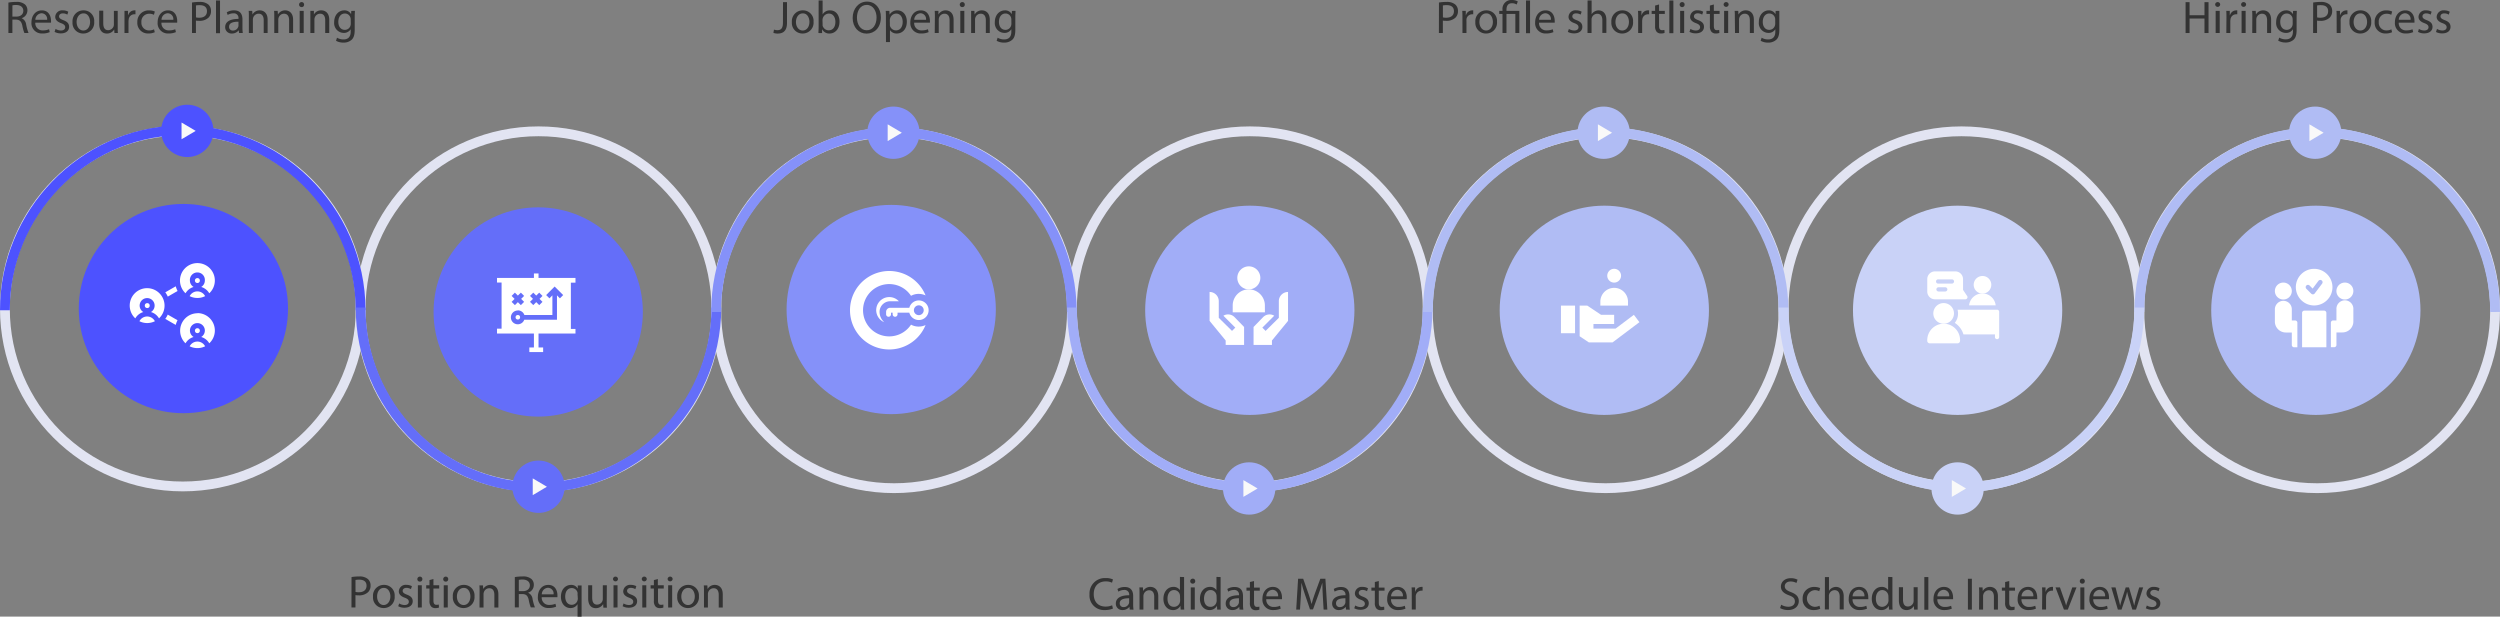 <svg xmlns="http://www.w3.org/2000/svg" width="764.58" height="188.58" viewBox="0 0 764.58 188.58"><rect x="0" y="0" width="764.58" height="188.58" fill="#808080" stroke="none"/><defs><style type="text/css">.cls-1{fill:#333;}.cls-11,.cls-13,.cls-15,.cls-2,.cls-4,.cls-6,.cls-9{fill:none;stroke-miterlimit:10;stroke-width:3px;}.cls-2{stroke:#e2e4f2;}.cls-3{fill:#4d52ff;}.cls-4{stroke:#4d52ff;}.cls-5{fill:#646ef9;}.cls-6{stroke:#646ef9;}.cls-7{fill:#f9f9f9;}.cls-8{fill:#8591f9;}.cls-9{stroke:#8591f9;}.cls-10{fill:#a1adf7;}.cls-11{stroke:#a1adf7;}.cls-12{fill:#b0bcf4;}.cls-13{stroke:#b0bcf4;}.cls-14{fill:#c9d2f7;}.cls-15{stroke:#c9d2f7;}.cls-16{fill:#fff;}</style>
</defs><g id="Layer_2"><g id="Layer_1-2"><path class="cls-1" d="M107.51,176.48a14,14,0,0,1,2.34-.18,3.9,3.9,0,0,1,2.65.78,2.55,2.55,0,0,1,.83,2,2.8,2.8,0,0,1-.73,2,3.92,3.92,0,0,1-2.89,1,4.23,4.23,0,0,1-1-.08v3.78h-1.22Zm1.22,4.55a4.09,4.09,0,0,0,1,.1c1.47,0,2.37-.71,2.37-2s-.89-1.85-2.23-1.85a5.51,5.51,0,0,0-1.15.1Z" /><path class="cls-1" d="M120.7,182.36a3.31,3.31,0,0,1-3.37,3.6,3.22,3.22,0,0,1-3.25-3.49,3.3,3.3,0,0,1,3.36-3.59A3.2,3.2,0,0,1,120.7,182.36Zm-5.37.07c0,1.49.85,2.61,2,2.61s2.06-1.11,2.06-2.64c0-1.14-.57-2.6-2-2.6S115.33,181.14,115.33,182.43Z" /><path class="cls-1" d="M122.09,184.55a3.2,3.2,0,0,0,1.62.49c.9,0,1.32-.45,1.32-1s-.35-.91-1.26-1.25c-1.22-.43-1.8-1.1-1.8-1.92a2.09,2.09,0,0,1,2.34-2,3.44,3.44,0,0,1,1.67.41l-.31.9a2.58,2.58,0,0,0-1.38-.39c-.73,0-1.14.42-1.14.92s.41.82,1.29,1.15c1.18.45,1.78,1,1.78,2,0,1.19-.92,2-2.54,2a3.84,3.84,0,0,1-1.9-.46Z" /><path class="cls-1" d="M129.17,177.12a.72.72,0,0,1-.78.76.74.74,0,0,1-.75-.76.76.76,0,0,1,.78-.77A.73.73,0,0,1,129.17,177.12Zm-1.37,8.69V179H129v6.78Z" /><path class="cls-1" d="M132.56,177.08V179h1.76V180h-1.76v3.65c0,.84.24,1.32.92,1.32a2.91,2.91,0,0,0,.72-.08l.05.92a2.91,2.91,0,0,1-1.09.17,1.71,1.71,0,0,1-1.33-.52,2.5,2.5,0,0,1-.48-1.76V180h-1V179h1V177.4Z" /><path class="cls-1" d="M137.08,177.12a.73.73,0,0,1-.78.76.74.74,0,0,1-.75-.76.76.76,0,0,1,.77-.77A.73.73,0,0,1,137.08,177.12Zm-1.37,8.69V179h1.23v6.78Z" /><path class="cls-1" d="M145.12,182.36a3.31,3.31,0,0,1-3.38,3.6,3.22,3.22,0,0,1-3.25-3.49,3.31,3.31,0,0,1,3.37-3.59A3.21,3.21,0,0,1,145.12,182.36Zm-5.38.07c0,1.49.86,2.61,2.06,2.61s2.06-1.11,2.06-2.64c0-1.14-.57-2.6-2-2.6S139.74,181.14,139.74,182.43Z" /><path class="cls-1" d="M146.67,180.86c0-.7,0-1.27-.06-1.83h1.1l.07,1.12h0a2.49,2.49,0,0,1,2.25-1.27c.93,0,2.39.55,2.39,2.88v4.05h-1.23V181.9c0-1.09-.41-2-1.57-2a1.74,1.74,0,0,0-1.65,1.26,1.62,1.62,0,0,0-.09.57v4.08h-1.23Z" /><path class="cls-1" d="M157.45,176.49a13.34,13.34,0,0,1,2.34-.19,3.88,3.88,0,0,1,2.73.77,2.33,2.33,0,0,1,.74,1.79,2.47,2.47,0,0,1-1.78,2.41v0a2.35,2.35,0,0,1,1.39,1.91,15.12,15.12,0,0,0,.73,2.59h-1.26a11.39,11.39,0,0,1-.63-2.26c-.28-1.3-.79-1.79-1.89-1.83h-1.15v4.09h-1.22Zm1.22,4.3h1.25c1.3,0,2.13-.71,2.13-1.79s-.89-1.75-2.18-1.76a4.87,4.87,0,0,0-1.2.11Z" /><path class="cls-1" d="M165.68,182.64A2.18,2.18,0,0,0,168,185a4.52,4.52,0,0,0,1.87-.35l.21.88a5.54,5.54,0,0,1-2.25.42,3.14,3.14,0,0,1-3.33-3.42c0-2,1.2-3.65,3.18-3.65,2.21,0,2.8,1.94,2.8,3.19a5.55,5.55,0,0,1,0,.57Zm3.62-.88a1.76,1.76,0,0,0-1.71-2,2,2,0,0,0-1.89,2Z" /><path class="cls-1" d="M176.63,184.76h0a2.41,2.41,0,0,1-2.21,1.2c-1.58,0-2.87-1.37-2.87-3.43,0-2.53,1.64-3.65,3.07-3.65a2.2,2.2,0,0,1,2.08,1.17h0l0-1h1.17c0,.57,0,1.16,0,1.86v7.69h-1.24Zm0-3a2.15,2.15,0,0,0,0-.51,1.81,1.81,0,0,0-1.77-1.4c-1.27,0-2,1.07-2,2.6,0,1.35.64,2.52,2,2.52a1.83,1.83,0,0,0,1.76-1.34,2,2,0,0,0,.1-.59Z" /><path class="cls-1" d="M185.56,184c0,.7,0,1.32.06,1.85h-1.09l-.07-1.11h0a2.54,2.54,0,0,1-2.24,1.26c-1.07,0-2.34-.59-2.34-3v-4h1.23v3.75c0,1.29.39,2.16,1.51,2.16a1.77,1.77,0,0,0,1.63-1.12,1.81,1.81,0,0,0,.11-.63V179h1.23Z" /><path class="cls-1" d="M189,177.12a.77.77,0,0,1-1.53,0,.75.75,0,0,1,.77-.77A.74.74,0,0,1,189,177.12Zm-1.37,8.69V179h1.23v6.78Z" /><path class="cls-1" d="M190.71,184.55a3.24,3.24,0,0,0,1.63.49c.9,0,1.32-.45,1.32-1s-.35-.91-1.27-1.25c-1.21-.43-1.79-1.1-1.79-1.92a2.09,2.09,0,0,1,2.34-2,3.44,3.44,0,0,1,1.67.41l-.31.9a2.65,2.65,0,0,0-1.39-.39c-.73,0-1.13.42-1.13.92s.4.82,1.29,1.15c1.17.45,1.78,1,1.78,2,0,1.19-.93,2-2.54,2a3.84,3.84,0,0,1-1.9-.46Z" /><path class="cls-1" d="M197.8,177.12a.77.77,0,0,1-1.53,0,.75.75,0,0,1,.77-.77A.74.74,0,0,1,197.8,177.12Zm-1.37,8.69V179h1.23v6.78Z" /><path class="cls-1" d="M201.19,177.08V179H203V180h-1.76v3.65c0,.84.23,1.32.92,1.32a3,3,0,0,0,.72-.08l0,.92a3,3,0,0,1-1.09.17,1.68,1.68,0,0,1-1.33-.52,2.5,2.5,0,0,1-.48-1.76V180h-1V179h1V177.4Z" /><path class="cls-1" d="M205.71,177.12a.77.77,0,0,1-1.53,0,.75.75,0,0,1,.77-.77A.74.74,0,0,1,205.71,177.12Zm-1.37,8.69V179h1.23v6.78Z" /><path class="cls-1" d="M213.75,182.36a3.31,3.31,0,0,1-3.38,3.6,3.22,3.22,0,0,1-3.25-3.49,3.31,3.31,0,0,1,3.36-3.59A3.21,3.21,0,0,1,213.75,182.36Zm-5.38.07c0,1.49.85,2.61,2.06,2.61s2.06-1.11,2.06-2.64c0-1.14-.58-2.6-2-2.6S208.37,181.14,208.37,182.43Z" /><path class="cls-1" d="M215.3,180.86c0-.7,0-1.27-.06-1.83h1.09l.07,1.12h0a2.48,2.48,0,0,1,2.24-1.27c.94,0,2.4.55,2.4,2.88v4.05h-1.23V181.9c0-1.09-.41-2-1.57-2a1.75,1.75,0,0,0-1.66,1.26,1.91,1.91,0,0,0-.08.57v4.08H215.3Z" /><circle class="cls-2" cx="491.07" cy="94.9" r="54.4" /><circle class="cls-2" cx="273.44" cy="94.9" r="54.4" /><circle class="cls-2" cx="164.69" cy="94.56" r="54.4" /><circle class="cls-2" cx="55.9" cy="94.37" r="54.4" /><circle class="cls-3" cx="56.09" cy="94.37" r="32" /><path class="cls-4" d="M1.5,94.88c0-29.79,23.93-54.19,52.79-55,30-.88,55.94,24,56,55" /><circle class="cls-5" cx="164.6" cy="95.41" r="32" /><path class="cls-6" d="M110.29,94.05c0,29.78,23.94,54.18,52.8,55,30,.88,55.93-24,56-55" /><circle class="cls-5" cx="164.69" cy="148.86" r="8" /><polygon class="cls-7" points="162.93 151.43 162.93 146.3 167.26 148.86 162.93 151.43" /><circle class="cls-2" cx="382.23" cy="94.56" r="54.4" /><circle class="cls-8" cx="272.56" cy="94.66" r="32" /><path class="cls-9" d="M219,95.41c0-29.79,23.94-54.19,52.8-55,30-.88,55.93,24,56,55" /><circle class="cls-8" cx="273.24" cy="40.59" r="8" /><polygon class="cls-7" points="271.48 38.02 271.48 43.15 275.81 40.59 271.48 38.02" /><circle class="cls-3" cx="57.28" cy="40.03" r="8" /><polygon class="cls-7" points="55.52 37.47 55.52 42.59 59.85 40.03 55.52 37.47" /><circle class="cls-10" cx="382.23" cy="94.9" r="32" /><path class="cls-11" d="M327.84,94.05c0,29.78,23.93,54.18,52.79,55,30,.88,55.93-24,56-55" /><circle class="cls-10" cx="382.03" cy="149.39" r="8" /><polygon class="cls-7" points="380.27 151.96 380.27 146.83 384.61 149.39 380.27 151.96" /><circle class="cls-2" cx="599.87" cy="94.56" r="54.4" /><circle class="cls-12" cx="490.65" cy="94.9" r="32" /><path class="cls-13" d="M436.68,95.41c0-29.79,23.93-54.19,52.8-55,30-.88,55.93,24,56,55" /><circle class="cls-12" cx="490.45" cy="40.59" r="8" /><polygon class="cls-7" points="488.69 38.02 488.69 43.15 493.02 40.59 488.69 38.02" /><circle class="cls-2" cx="708.68" cy="94.9" r="54.4" /><circle class="cls-12" cx="708.26" cy="94.9" r="32" /><path class="cls-13" d="M654.29,95.41c0-29.79,23.93-54.19,52.79-55,30-.88,55.94,24,56,55" /><circle class="cls-12" cx="708.06" cy="40.59" r="8" /><polygon class="cls-7" points="706.29 38.02 706.29 43.15 710.63 40.59 706.29 38.02" /><circle class="cls-14" cx="598.7" cy="94.9" r="32" /><path class="cls-15" d="M545.48,94.05c0,29.78,23.93,54.18,52.8,55,30,.88,55.93-24,56-55" /><circle class="cls-14" cx="598.7" cy="149.39" r="8" /><polygon class="cls-7" points="596.93 151.96 596.93 146.83 601.27 149.39 596.93 151.96" /><path class="cls-1" d="M2.57.79A12.3,12.3,0,0,1,4.91.59a3.88,3.88,0,0,1,2.73.77,2.36,2.36,0,0,1,.74,1.79A2.47,2.47,0,0,1,6.6,5.56v0A2.39,2.39,0,0,1,8,7.51a14.55,14.55,0,0,0,.73,2.59H7.46a11.39,11.39,0,0,1-.63-2.26C6.55,6.54,6,6.05,4.93,6H3.79V10.1H2.57ZM3.79,5.08H5c1.31,0,2.13-.71,2.13-1.79S6.28,1.54,5,1.53a4.75,4.75,0,0,0-1.2.11Z" /><path class="cls-1" d="M10.8,6.93a2.18,2.18,0,0,0,2.33,2.36A4.52,4.52,0,0,0,15,8.94l.21.88a5.38,5.38,0,0,1-2.25.42A3.15,3.15,0,0,1,9.62,6.82c0-2,1.21-3.65,3.18-3.65,2.22,0,2.8,1.94,2.8,3.19a3.65,3.65,0,0,1,0,.57Zm3.61-.88a1.75,1.75,0,0,0-1.7-2,2.05,2.05,0,0,0-1.9,2Z" /><path class="cls-1" d="M17,8.84a3.2,3.2,0,0,0,1.62.49c.9,0,1.32-.45,1.32-1s-.35-.91-1.26-1.25c-1.22-.43-1.79-1.1-1.79-1.91a2.09,2.09,0,0,1,2.34-2,3.32,3.32,0,0,1,1.66.42l-.3.89a2.65,2.65,0,0,0-1.39-.39c-.73,0-1.14.42-1.14.92s.41.82,1.29,1.15c1.18.45,1.78,1,1.78,2.05,0,1.19-.92,2-2.54,2a3.87,3.87,0,0,1-1.9-.46Z" /><path class="cls-1" d="M28.81,6.65a3.31,3.31,0,0,1-3.38,3.6,3.22,3.22,0,0,1-3.25-3.48,3.31,3.31,0,0,1,3.36-3.6A3.21,3.21,0,0,1,28.81,6.65Zm-5.38.07c0,1.49.85,2.61,2.06,2.61s2.06-1.11,2.06-2.63c0-1.15-.58-2.61-2-2.61S23.43,5.44,23.43,6.72Z" /><path class="cls-1" d="M36,8.25c0,.7,0,1.32.06,1.85H35L34.92,9h0a2.53,2.53,0,0,1-2.24,1.26c-1.06,0-2.34-.58-2.34-3v-4h1.24V7.07c0,1.29.39,2.16,1.51,2.16a1.79,1.79,0,0,0,1.63-1.12,1.81,1.81,0,0,0,.11-.63V3.32H36Z" /><path class="cls-1" d="M38.07,5.44c0-.8,0-1.49,0-2.12h1.07l0,1.33h.06a2,2,0,0,1,1.88-1.48,1.25,1.25,0,0,1,.35,0V4.37a1.76,1.76,0,0,0-.42,0,1.72,1.72,0,0,0-1.65,1.58,3.34,3.34,0,0,0-.06.58V10.1H38.07Z" /><path class="cls-1" d="M47.34,9.85a4.53,4.53,0,0,1-2,.39A3.22,3.22,0,0,1,42,6.78a3.44,3.44,0,0,1,3.64-3.6,4.1,4.1,0,0,1,1.71.35l-.28,1a2.84,2.84,0,0,0-1.43-.32,2.34,2.34,0,0,0-2.39,2.56,2.32,2.32,0,0,0,2.35,2.54,3.4,3.4,0,0,0,1.51-.34Z" /><path class="cls-1" d="M49.38,6.93a2.18,2.18,0,0,0,2.33,2.36,4.61,4.61,0,0,0,1.88-.35l.21.88a5.47,5.47,0,0,1-2.26.42,3.14,3.14,0,0,1-3.33-3.42c0-2,1.2-3.65,3.18-3.65,2.21,0,2.8,1.94,2.8,3.19a5.55,5.55,0,0,1,0,.57ZM53,6.05a1.76,1.76,0,0,0-1.71-2,2,2,0,0,0-1.89,2Z" /><path class="cls-1" d="M58.72.77A14,14,0,0,1,61.06.59a3.92,3.92,0,0,1,2.65.78,2.58,2.58,0,0,1,.82,2,2.78,2.78,0,0,1-.73,2,3.91,3.91,0,0,1-2.88,1,4.18,4.18,0,0,1-1-.08V10.1H58.72Zm1.22,4.55a4.09,4.09,0,0,0,1,.1c1.47,0,2.36-.71,2.36-2s-.88-1.84-2.22-1.84a5.62,5.62,0,0,0-1.15.09Z" /><path class="cls-1" d="M66.06.15h1.23v10H66.06Z" /><path class="cls-1" d="M73.11,10.1,73,9.25h0a2.5,2.5,0,0,1-2.07,1,1.93,1.93,0,0,1-2.07-1.94c0-1.64,1.46-2.54,4.07-2.52V5.65a1.39,1.39,0,0,0-1.54-1.57,3.33,3.33,0,0,0-1.76.5l-.28-.81a4.15,4.15,0,0,1,2.23-.6c2.07,0,2.57,1.41,2.57,2.77V8.47a10,10,0,0,0,.11,1.63Zm-.18-3.46c-1.34,0-2.87.21-2.87,1.53a1.09,1.09,0,0,0,1.16,1.17,1.68,1.68,0,0,0,1.64-1.13,1.4,1.4,0,0,0,.07-.39Z" /><path class="cls-1" d="M76.11,5.16c0-.7,0-1.28-.06-1.84h1.09l.07,1.12h0a2.5,2.5,0,0,1,2.24-1.27c.94,0,2.4.56,2.4,2.88V10.1H80.65V6.19c0-1.09-.41-2-1.57-2a1.76,1.76,0,0,0-1.66,1.26,1.91,1.91,0,0,0-.08.57V10.1H76.11Z" /><path class="cls-1" d="M83.88,5.16c0-.7,0-1.28-.06-1.84h1.1L85,4.44h0a2.5,2.5,0,0,1,2.24-1.27c.94,0,2.4.56,2.4,2.88V10.1H88.42V6.19c0-1.09-.41-2-1.57-2A1.74,1.74,0,0,0,85.2,5.45a1.62,1.62,0,0,0-.09.57V10.1H83.88Z" /><path class="cls-1" d="M93,1.42a.72.72,0,0,1-.78.75.74.74,0,0,1-.75-.75.76.76,0,0,1,.77-.78A.73.73,0,0,1,93,1.42ZM91.65,10.1V3.32h1.23V10.1Z" /><path class="cls-1" d="M94.92,5.16c0-.7,0-1.28,0-1.84H96L96,4.44h0A2.49,2.49,0,0,1,98.3,3.17c.94,0,2.4.56,2.4,2.88V10.1H99.46V6.19c0-1.09-.4-2-1.57-2a1.74,1.74,0,0,0-1.65,1.26,1.91,1.91,0,0,0-.08.57V10.1H94.92Z" /><path class="cls-1" d="M108.54,3.32c0,.49-.06,1-.06,1.86V9.12c0,1.55-.31,2.51-1,3.09a3.58,3.58,0,0,1-2.46.82,4.43,4.43,0,0,1-2.26-.56l.31-.94a3.84,3.84,0,0,0,2,.53c1.26,0,2.18-.66,2.18-2.37V8.94h0a2.43,2.43,0,0,1-2.16,1.13,3,3,0,0,1-2.89-3.3c0-2.3,1.5-3.6,3.06-3.6a2.25,2.25,0,0,1,2.11,1.17h0l.06-1ZM107.26,6a1.62,1.62,0,0,0-.07-.56,1.77,1.77,0,0,0-1.72-1.31c-1.18,0-2,1-2,2.57,0,1.33.67,2.43,2,2.43a1.79,1.79,0,0,0,1.71-1.26,2.16,2.16,0,0,0,.1-.66Z" /><path class="cls-1" d="M239.47.66h1.22V7c0,2.5-1.24,3.27-2.86,3.27a3.84,3.84,0,0,1-1.3-.22l.18-1a3.11,3.11,0,0,0,1,.18c1.09,0,1.74-.49,1.74-2.34Z" /><path class="cls-1" d="M248.81,6.65a3.31,3.31,0,0,1-3.38,3.6,3.22,3.22,0,0,1-3.25-3.48,3.31,3.31,0,0,1,3.37-3.6A3.21,3.21,0,0,1,248.81,6.65Zm-5.38.07c0,1.49.85,2.61,2.06,2.61s2.06-1.11,2.06-2.63c0-1.15-.58-2.61-2-2.61S243.43,5.43,243.43,6.72Z" /><path class="cls-1" d="M250.3,10.1c0-.46.06-1.15.06-1.75V.15h1.22V4.41h0a2.53,2.53,0,0,1,2.31-1.24c1.68,0,2.87,1.4,2.86,3.46,0,2.42-1.53,3.62-3,3.62A2.39,2.39,0,0,1,251.47,9h-.05l0,1.12Zm1.28-2.72a3.1,3.1,0,0,0,0,.45,1.91,1.91,0,0,0,1.85,1.44c1.29,0,2.06-1,2.06-2.6,0-1.36-.7-2.52-2-2.52a2,2,0,0,0-1.88,1.51,2.32,2.32,0,0,0-.07.5Z" /><path class="cls-1" d="M269.4,5.28c0,3.25-2,5-4.38,5s-4.25-1.93-4.25-4.79,1.87-5,4.39-5S269.4,2.48,269.4,5.28Zm-7.32.15c0,2,1.09,3.83,3,3.83s3-1.78,3-3.92c0-1.88-1-3.84-3-3.84S262.08,3.36,262.08,5.43Z" /><path class="cls-1" d="M270.94,5.53c0-.86,0-1.57-.06-2.21H272l.06,1.16h0a2.69,2.69,0,0,1,2.41-1.31c1.64,0,2.87,1.38,2.87,3.44,0,2.44-1.48,3.64-3.08,3.64a2.37,2.37,0,0,1-2.08-1.06h0v3.68h-1.22Zm1.22,1.81a3.68,3.68,0,0,0,0,.5,1.91,1.91,0,0,0,1.85,1.45c1.31,0,2.06-1.07,2.06-2.62,0-1.36-.71-2.52-2-2.52a2,2,0,0,0-1.86,1.52,2.17,2.17,0,0,0-.08.51Z" /><path class="cls-1" d="M279.59,6.93a2.18,2.18,0,0,0,2.33,2.36,4.52,4.52,0,0,0,1.87-.35l.21.88a5.38,5.38,0,0,1-2.25.42,3.15,3.15,0,0,1-3.34-3.42c0-2,1.21-3.65,3.18-3.65,2.22,0,2.81,1.94,2.81,3.19a3.4,3.4,0,0,1,0,.57Zm3.62-.88a1.76,1.76,0,0,0-1.71-2,2.05,2.05,0,0,0-1.9,2Z" /><path class="cls-1" d="M285.92,5.16c0-.71,0-1.28-.06-1.84H287L287,4.44h0a2.5,2.5,0,0,1,2.24-1.27c.94,0,2.4.56,2.4,2.88V10.1h-1.23V6.19c0-1.09-.41-2-1.57-2a1.77,1.77,0,0,0-1.66,1.26,1.91,1.91,0,0,0-.08.57V10.1h-1.23Z" /><path class="cls-1" d="M295.06,1.42a.72.72,0,0,1-.78.75.74.74,0,0,1-.75-.75.76.76,0,0,1,.77-.78A.73.73,0,0,1,295.06,1.42Zm-1.37,8.68V3.32h1.23V10.1Z" /><path class="cls-1" d="M297,5.16c0-.71,0-1.28,0-1.84H298l.07,1.12h0a2.49,2.49,0,0,1,2.24-1.27c.94,0,2.4.56,2.4,2.88V10.1H301.5V6.19c0-1.09-.4-2-1.57-2a1.74,1.74,0,0,0-1.65,1.26,1.64,1.64,0,0,0-.08.57V10.1H297Z" /><path class="cls-1" d="M310.58,3.32c0,.49-.06,1-.06,1.86V9.12c0,1.55-.31,2.51-1,3.09a3.58,3.58,0,0,1-2.46.82,4.45,4.45,0,0,1-2.26-.56l.31-.94a3.84,3.84,0,0,0,2,.53c1.26,0,2.19-.66,2.19-2.37V8.94h0a2.43,2.43,0,0,1-2.16,1.13,3,3,0,0,1-2.89-3.3c0-2.3,1.5-3.6,3.06-3.6a2.25,2.25,0,0,1,2.11,1.17h0l.06-1ZM309.3,6a1.72,1.72,0,0,0-.07-.57,1.78,1.78,0,0,0-1.72-1.3c-1.18,0-2,1-2,2.57,0,1.33.67,2.43,2,2.43a1.79,1.79,0,0,0,1.71-1.26,2.16,2.16,0,0,0,.1-.66Z" /><path class="cls-1" d="M440.08.77a13.79,13.79,0,0,1,2.34-.18,3.89,3.89,0,0,1,2.64.78,2.55,2.55,0,0,1,.83,2,2.78,2.78,0,0,1-.73,2,3.94,3.94,0,0,1-2.89,1,4.23,4.23,0,0,1-1-.08V10.1h-1.21Zm1.21,4.55a4.15,4.15,0,0,0,1,.1c1.47,0,2.37-.71,2.37-2s-.88-1.85-2.23-1.85a5.51,5.51,0,0,0-1.15.1Z" /><path class="cls-1" d="M447.26,5.43c0-.79,0-1.48-.06-2.11h1.08l0,1.33h.06a2,2,0,0,1,1.87-1.48,1.25,1.25,0,0,1,.35,0V4.37a1.71,1.71,0,0,0-.42,0,1.74,1.74,0,0,0-1.65,1.58,3.39,3.39,0,0,0,0,.58V10.1h-1.22Z" /><path class="cls-1" d="M457.83,6.65a3.31,3.31,0,0,1-3.37,3.6,3.22,3.22,0,0,1-3.25-3.48,3.31,3.31,0,0,1,3.36-3.6A3.21,3.21,0,0,1,457.83,6.65Zm-5.38.07c0,1.49.86,2.61,2.06,2.61s2.06-1.11,2.06-2.63c0-1.15-.57-2.61-2-2.61S452.45,5.43,452.45,6.72Z" /><path class="cls-1" d="M459.51,10.1V4.26h-1V3.32h1V3a2.72,2.72,0,0,1,2.95-3,3.44,3.44,0,0,1,1.73.45l-.35.94a2.62,2.62,0,0,0-1.43-.4c-1.31,0-1.68.92-1.68,2v.34h3.93V10.1h-1.22V4.26h-2.71V10.1Z" /><path class="cls-1" d="M466.7.15h1.24v10H466.7Z" /><path class="cls-1" d="M470.69,6.93A2.18,2.18,0,0,0,473,9.29a4.61,4.61,0,0,0,1.88-.35l.21.88a5.47,5.47,0,0,1-2.26.42,3.14,3.14,0,0,1-3.33-3.42c0-2,1.2-3.65,3.18-3.65,2.21,0,2.8,1.94,2.8,3.19a5.55,5.55,0,0,1,0,.57Zm3.62-.88a1.76,1.76,0,0,0-1.71-2,2,2,0,0,0-1.89,2Z" /><path class="cls-1" d="M479.82,8.84a3.24,3.24,0,0,0,1.63.49c.89,0,1.31-.45,1.31-1s-.35-.91-1.26-1.25c-1.22-.43-1.79-1.1-1.79-1.92a2.09,2.09,0,0,1,2.34-2,3.36,3.36,0,0,1,1.67.42l-.31.89A2.65,2.65,0,0,0,482,4.09c-.73,0-1.13.42-1.13.92s.4.82,1.28,1.15c1.18.45,1.78,1,1.78,2.05,0,1.19-.92,2-2.53,2a3.91,3.91,0,0,1-1.91-.46Z" /><path class="cls-1" d="M485.53.15h1.24V4.38h0a2.3,2.3,0,0,1,.89-.86,2.5,2.5,0,0,1,1.26-.35c.91,0,2.36.56,2.36,2.9v4h-1.23V6.21c0-1.1-.4-2-1.57-2a1.76,1.76,0,0,0-1.65,1.23,1.51,1.51,0,0,0-.08.59V10.1h-1.24Z" /><path class="cls-1" d="M499.44,6.65a3.31,3.31,0,0,1-3.38,3.6,3.22,3.22,0,0,1-3.25-3.48,3.31,3.31,0,0,1,3.36-3.6A3.21,3.21,0,0,1,499.44,6.65Zm-5.38.07c0,1.49.85,2.61,2.06,2.61s2.06-1.11,2.06-2.63c0-1.15-.58-2.61-2-2.61S494.06,5.43,494.06,6.72Z" /><path class="cls-1" d="M501,5.43c0-.79,0-1.48-.06-2.11H502l0,1.33h.06A2,2,0,0,1,504,3.17a1.29,1.29,0,0,1,.35,0V4.37a1.82,1.82,0,0,0-.42,0,1.74,1.74,0,0,0-1.66,1.58,4.83,4.83,0,0,0-.05.58V10.1H501Z" /><path class="cls-1" d="M507.39,1.37V3.32h1.76v.94h-1.76V7.91c0,.84.24,1.32.92,1.32a3,3,0,0,0,.72-.08l.05.92a3,3,0,0,1-1.09.17,1.69,1.69,0,0,1-1.33-.52A2.5,2.5,0,0,1,506.18,8V4.26h-1.05V3.32h1.05V1.7Z" /><path class="cls-1" d="M510.54.15h1.23v10h-1.23Z" /><path class="cls-1" d="M515.21,1.42a.76.76,0,0,1-1.52,0,.75.75,0,0,1,.77-.78A.73.73,0,0,1,515.21,1.42Zm-1.37,8.68V3.32h1.23V10.1Z" /><path class="cls-1" d="M517,8.84a3.2,3.2,0,0,0,1.62.49c.9,0,1.32-.45,1.32-1s-.35-.91-1.26-1.25c-1.22-.43-1.79-1.1-1.79-1.92a2.09,2.09,0,0,1,2.34-2,3.32,3.32,0,0,1,1.66.42l-.31.89a2.58,2.58,0,0,0-1.38-.39c-.73,0-1.14.42-1.14.92s.41.82,1.29,1.15c1.18.45,1.78,1,1.78,2.05,0,1.19-.92,2-2.53,2a3.88,3.88,0,0,1-1.91-.46Z" /><path class="cls-1" d="M524.15,1.37V3.32h1.76v.94h-1.76V7.91c0,.84.23,1.32.92,1.32a2.82,2.82,0,0,0,.71-.08l.06.92a3,3,0,0,1-1.09.17,1.68,1.68,0,0,1-1.33-.52A2.5,2.5,0,0,1,522.94,8V4.26h-1.05V3.32h1.05V1.7Z" /><path class="cls-1" d="M528.67,1.42a.77.77,0,0,1-1.53,0,.75.75,0,0,1,.77-.78A.74.74,0,0,1,528.67,1.42Zm-1.38,8.68V3.32h1.24V10.1Z" /><path class="cls-1" d="M530.57,5.15c0-.7,0-1.27-.06-1.83h1.1l.07,1.12h0A2.49,2.49,0,0,1,534,3.17c.93,0,2.39.56,2.39,2.88V10.1h-1.23V6.19c0-1.09-.41-2-1.57-2a1.74,1.74,0,0,0-1.65,1.26,1.62,1.62,0,0,0-.09.57V10.1h-1.23Z" /><path class="cls-1" d="M544.18,3.32c0,.49,0,1,0,1.86V9.12c0,1.55-.31,2.51-1,3.09a3.59,3.59,0,0,1-2.47.82,4.39,4.39,0,0,1-2.25-.56l.31-.94a3.78,3.78,0,0,0,2,.53c1.26,0,2.18-.66,2.18-2.37V8.94h0a2.41,2.41,0,0,1-2.15,1.13,3,3,0,0,1-2.89-3.3c0-2.3,1.5-3.6,3-3.6A2.26,2.26,0,0,1,543,4.34h0l.05-1ZM542.91,6a2,2,0,0,0-.07-.57,1.79,1.79,0,0,0-1.73-1.3c-1.17,0-2,1-2,2.57,0,1.33.67,2.43,2,2.43a1.8,1.8,0,0,0,1.71-1.26,2.16,2.16,0,0,0,.1-.66Z" /><path class="cls-1" d="M669.64.66v4h4.56V.66h1.24V10.1H674.2V5.67h-4.56V10.1h-1.22V.66Z" /><path class="cls-1" d="M679,1.42a.77.77,0,0,1-1.53,0,.75.75,0,0,1,.77-.78A.74.74,0,0,1,679,1.42Zm-1.38,8.68V3.32h1.24V10.1Z" /><path class="cls-1" d="M680.92,5.43c0-.79,0-1.48-.06-2.11h1.08l0,1.33H682a2,2,0,0,1,1.88-1.48,1.25,1.25,0,0,1,.35,0V4.37a1.76,1.76,0,0,0-.42,0,1.74,1.74,0,0,0-1.66,1.58,4.83,4.83,0,0,0-.05.58V10.1h-1.22Z" /><path class="cls-1" d="M686.93,1.42a.77.77,0,0,1-1.53,0,.75.75,0,0,1,.77-.78A.74.74,0,0,1,686.93,1.42Zm-1.38,8.68V3.32h1.24V10.1Z" /><path class="cls-1" d="M688.83,5.16c0-.71,0-1.28-.06-1.84h1.1l.07,1.12h0a2.51,2.51,0,0,1,2.25-1.27c.93,0,2.39.56,2.39,2.88V10.1h-1.23V6.19c0-1.09-.41-2-1.57-2a1.77,1.77,0,0,0-1.66,1.26,1.91,1.91,0,0,0-.08.57V10.1h-1.23Z" /><path class="cls-1" d="M702.44,3.32c0,.49-.06,1-.06,1.86V9.12c0,1.55-.3,2.51-1,3.09A3.59,3.59,0,0,1,699,13a4.39,4.39,0,0,1-2.25-.56l.31-.94a3.77,3.77,0,0,0,2,.53c1.27,0,2.19-.66,2.19-2.37V8.94h0A2.41,2.41,0,0,1,699,10.07a3,3,0,0,1-2.88-3.3c0-2.3,1.5-3.6,3-3.6a2.26,2.26,0,0,1,2.12,1.17h0l.05-1ZM701.17,6a2,2,0,0,0-.07-.57,1.79,1.79,0,0,0-1.73-1.3c-1.17,0-2,1-2,2.57,0,1.33.67,2.43,2,2.43a1.8,1.8,0,0,0,1.71-1.26,2.16,2.16,0,0,0,.1-.66Z" /><path class="cls-1" d="M707.44.77a13.79,13.79,0,0,1,2.34-.18,3.89,3.89,0,0,1,2.64.78,2.55,2.55,0,0,1,.83,2,2.78,2.78,0,0,1-.73,2,3.94,3.94,0,0,1-2.89,1,4.23,4.23,0,0,1-1-.08V10.1h-1.21Zm1.21,4.55a4.15,4.15,0,0,0,1,.1c1.47,0,2.37-.71,2.37-2s-.88-1.84-2.23-1.84a5.69,5.69,0,0,0-1.15.09Z" /><path class="cls-1" d="M714.62,5.43c0-.79,0-1.48-.06-2.11h1.08l0,1.33h.06a2,2,0,0,1,1.88-1.48,1.22,1.22,0,0,1,.34,0V4.37a1.68,1.68,0,0,0-.41,0,1.74,1.74,0,0,0-1.66,1.58,3.39,3.39,0,0,0,0,.58V10.1h-1.22Z" /><path class="cls-1" d="M725.19,6.65a3.31,3.31,0,0,1-3.38,3.6,3.22,3.22,0,0,1-3.25-3.48,3.31,3.31,0,0,1,3.37-3.6A3.21,3.21,0,0,1,725.19,6.65Zm-5.38.07c0,1.49.86,2.61,2.06,2.61s2.06-1.11,2.06-2.63c0-1.15-.57-2.61-2-2.61S719.81,5.43,719.81,6.72Z" /><path class="cls-1" d="M731.57,9.85a4.47,4.47,0,0,1-1.94.39,3.22,3.22,0,0,1-3.38-3.46,3.44,3.44,0,0,1,3.64-3.6,4.07,4.07,0,0,1,1.71.35l-.28,1a2.84,2.84,0,0,0-1.43-.32,2.34,2.34,0,0,0-2.39,2.56,2.33,2.33,0,0,0,2.35,2.54,3.4,3.4,0,0,0,1.51-.34Z" /><path class="cls-1" d="M733.62,6.93a2.17,2.17,0,0,0,2.32,2.36,4.57,4.57,0,0,0,1.88-.35l.21.88a5.47,5.47,0,0,1-2.26.42,3.15,3.15,0,0,1-3.33-3.42c0-2,1.2-3.65,3.18-3.65,2.21,0,2.8,1.94,2.8,3.19a5.55,5.55,0,0,1,0,.57Zm3.61-.88a1.76,1.76,0,0,0-1.71-2,2,2,0,0,0-1.89,2Z" /><path class="cls-1" d="M739.78,8.84a3.17,3.17,0,0,0,1.62.49c.9,0,1.32-.45,1.32-1s-.35-.91-1.26-1.25c-1.22-.43-1.8-1.1-1.8-1.91a2.09,2.09,0,0,1,2.34-2,3.33,3.33,0,0,1,1.67.42l-.31.89A2.65,2.65,0,0,0,742,4.09c-.72,0-1.13.42-1.13.92s.41.82,1.29,1.15c1.17.45,1.78,1,1.78,2.05,0,1.19-.93,2-2.54,2a3.84,3.84,0,0,1-1.9-.46Z" /><path class="cls-1" d="M745.32,8.84a3.2,3.2,0,0,0,1.62.49c.9,0,1.32-.45,1.32-1s-.35-.91-1.26-1.25c-1.22-.43-1.79-1.1-1.79-1.91a2.09,2.09,0,0,1,2.34-2,3.32,3.32,0,0,1,1.66.42l-.31.89a2.58,2.58,0,0,0-1.38-.39c-.73,0-1.14.42-1.14.92s.41.82,1.29,1.15c1.18.45,1.78,1,1.78,2.05,0,1.19-.92,2-2.53,2A3.88,3.88,0,0,1,745,9.78Z" /><path class="cls-1" d="M340.37,186.12a6.1,6.1,0,0,1-2.49.45,4.42,4.42,0,0,1-4.67-4.78,4.7,4.7,0,0,1,4.93-5,5,5,0,0,1,2.24.42l-.29,1a4.33,4.33,0,0,0-1.9-.4c-2.22,0-3.69,1.42-3.69,3.9,0,2.31,1.33,3.8,3.63,3.8a4.85,4.85,0,0,0,2-.4Z" /><path class="cls-1" d="M345.51,186.43l-.1-.86h0a2.51,2.51,0,0,1-2.07,1,1.93,1.93,0,0,1-2.08-2c0-1.63,1.46-2.53,4.08-2.52V182a1.4,1.4,0,0,0-1.54-1.57,3.39,3.39,0,0,0-1.77.51l-.28-.81a4.18,4.18,0,0,1,2.23-.61c2.07,0,2.58,1.42,2.58,2.78v2.53a10,10,0,0,0,.11,1.63Zm-.18-3.46c-1.35,0-2.88.21-2.88,1.53a1.1,1.1,0,0,0,1.17,1.17,1.7,1.7,0,0,0,1.64-1.13,1.4,1.4,0,0,0,.07-.4Z" /><path class="cls-1" d="M348.5,181.48c0-.7,0-1.27-.05-1.83h1.09l.07,1.12h0a2.48,2.48,0,0,1,2.24-1.28c.94,0,2.39.56,2.39,2.89v4.05H353v-3.91c0-1.09-.41-2-1.57-2a1.74,1.74,0,0,0-1.65,1.26,1.62,1.62,0,0,0-.09.57v4.08H348.5Z" /><path class="cls-1" d="M362.13,176.48v8.2c0,.6,0,1.29.05,1.75h-1.1l-.06-1.18h0a2.5,2.5,0,0,1-2.31,1.33c-1.64,0-2.9-1.38-2.9-3.44,0-2.26,1.39-3.65,3-3.65a2.27,2.27,0,0,1,2.05,1h0v-4.05Zm-1.24,5.93a2.24,2.24,0,0,0-.05-.52,1.81,1.81,0,0,0-1.78-1.43c-1.28,0-2,1.12-2,2.62s.67,2.51,2,2.51a1.86,1.86,0,0,0,1.81-1.47,2.31,2.31,0,0,0,.05-.54Z" /><path class="cls-1" d="M365.54,177.74a.73.73,0,0,1-.78.76.74.74,0,0,1-.75-.76.76.76,0,0,1,.77-.77A.73.73,0,0,1,365.54,177.74Zm-1.37,8.69v-6.78h1.23v6.78Z" /><path class="cls-1" d="M373.3,176.48v8.2c0,.6,0,1.29.05,1.75h-1.1l-.06-1.18h0a2.49,2.49,0,0,1-2.31,1.33c-1.64,0-2.9-1.38-2.9-3.44,0-2.26,1.39-3.65,3-3.65a2.27,2.27,0,0,1,2.05,1h0v-4.05Zm-1.23,5.93a2.24,2.24,0,0,0-.06-.52,1.8,1.8,0,0,0-1.78-1.43c-1.27,0-2,1.12-2,2.62s.67,2.51,2,2.51a1.85,1.85,0,0,0,1.81-1.47,2.29,2.29,0,0,0,.06-.54Z" /><path class="cls-1" d="M379.09,186.43l-.09-.86H379a2.48,2.48,0,0,1-2.07,1,1.93,1.93,0,0,1-2.07-2c0-1.63,1.45-2.53,4.07-2.52V182a1.4,1.4,0,0,0-1.54-1.57,3.33,3.33,0,0,0-1.76.51l-.28-.81a4.14,4.14,0,0,1,2.22-.61c2.08,0,2.58,1.42,2.58,2.78v2.53a10,10,0,0,0,.11,1.63Zm-.18-3.46c-1.34,0-2.87.21-2.87,1.53a1.09,1.09,0,0,0,1.16,1.17,1.7,1.7,0,0,0,1.64-1.13,1.4,1.4,0,0,0,.07-.4Z" /><path class="cls-1" d="M383.52,177.7v2h1.76v.94h-1.76v3.65c0,.84.23,1.32.92,1.32a3,3,0,0,0,.72-.08l0,.92a3,3,0,0,1-1.09.17,1.68,1.68,0,0,1-1.33-.52,2.52,2.52,0,0,1-.48-1.77v-3.69h-1.05v-.94h1.05V178Z" /><path class="cls-1" d="M387.27,183.26a2.17,2.17,0,0,0,2.32,2.36,4.36,4.36,0,0,0,1.88-.36l.21.89a5.6,5.6,0,0,1-2.26.42,3.15,3.15,0,0,1-3.33-3.42c0-2.05,1.21-3.66,3.18-3.66,2.21,0,2.8,1.95,2.8,3.2a5.55,5.55,0,0,1,0,.57Zm3.61-.88a1.75,1.75,0,0,0-1.71-2,2,2,0,0,0-1.89,2Z" /><path class="cls-1" d="M404.56,182.28c-.07-1.32-.15-2.9-.14-4.07h0c-.32,1.1-.72,2.28-1.19,3.58l-1.67,4.58h-.92l-1.53-4.49c-.45-1.34-.83-2.55-1.09-3.67h0c0,1.17-.1,2.75-.18,4.17l-.26,4.05h-1.16L397,177h1.56l1.61,4.56c.39,1.17.71,2.2.95,3.18h0c.24-.95.58-2,1-3.18l1.68-4.56h1.55l.59,9.44H404.8Z" /><path class="cls-1" d="M411.66,186.43l-.1-.86h0a2.52,2.52,0,0,1-2.08,1,1.93,1.93,0,0,1-2.07-2c0-1.63,1.46-2.53,4.08-2.52V182a1.4,1.4,0,0,0-1.54-1.57,3.39,3.39,0,0,0-1.77.51l-.28-.81a4.15,4.15,0,0,1,2.23-.61c2.07,0,2.58,1.42,2.58,2.78v2.53a9,9,0,0,0,.11,1.63Zm-.19-3.46c-1.34,0-2.87.21-2.87,1.53a1.09,1.09,0,0,0,1.17,1.17,1.67,1.67,0,0,0,1.63-1.13,1.12,1.12,0,0,0,.07-.4Z" /><path class="cls-1" d="M414.48,185.17a3.24,3.24,0,0,0,1.63.49c.89,0,1.31-.45,1.31-1s-.35-.91-1.26-1.25c-1.22-.43-1.79-1.1-1.79-1.92a2.09,2.09,0,0,1,2.34-2,3.44,3.44,0,0,1,1.67.42l-.31.9a2.65,2.65,0,0,0-1.39-.39c-.73,0-1.13.42-1.13.92s.4.82,1.29,1.15c1.17.45,1.77,1,1.77,2,0,1.19-.92,2-2.53,2a3.91,3.91,0,0,1-1.91-.46Z" /><path class="cls-1" d="M421.68,177.7v2h1.76v.94h-1.76v3.65c0,.84.24,1.32.92,1.32a2.91,2.91,0,0,0,.72-.08l.05.92a2.91,2.91,0,0,1-1.09.17,1.71,1.71,0,0,1-1.33-.52,2.52,2.52,0,0,1-.48-1.77v-3.69h-1.05v-.94h1.05V178Z" /><path class="cls-1" d="M425.43,183.26a2.18,2.18,0,0,0,2.33,2.36,4.34,4.34,0,0,0,1.87-.36l.21.89a5.54,5.54,0,0,1-2.25.42,3.15,3.15,0,0,1-3.34-3.42c0-2.05,1.21-3.66,3.18-3.66,2.22,0,2.81,1.95,2.81,3.2a3.4,3.4,0,0,1-.05.57Zm3.62-.88a1.76,1.76,0,0,0-1.71-2,2,2,0,0,0-1.9,2Z" /><path class="cls-1" d="M431.76,181.76c0-.8,0-1.48-.06-2.11h1.08l0,1.33h.06a2,2,0,0,1,1.88-1.49,1.29,1.29,0,0,1,.35,0v1.16a1.82,1.82,0,0,0-.42,0,1.74,1.74,0,0,0-1.66,1.58,3.27,3.27,0,0,0,0,.57v3.62h-1.22Z" /><path class="cls-1" d="M544.74,184.94a4.28,4.28,0,0,0,2.19.62c1.24,0,2-.66,2-1.61s-.5-1.39-1.78-1.88c-1.54-.55-2.49-1.34-2.49-2.67,0-1.48,1.22-2.57,3-2.57a4.39,4.39,0,0,1,2.09.46l-.34,1a3.71,3.71,0,0,0-1.79-.45c-1.29,0-1.78.77-1.78,1.42,0,.88.58,1.31,1.88,1.82,1.59.61,2.41,1.38,2.41,2.77s-1.08,2.72-3.31,2.72a5,5,0,0,1-2.41-.6Z" /><path class="cls-1" d="M556.69,186.18a4.73,4.73,0,0,1-2,.39,3.22,3.22,0,0,1-3.38-3.46,3.44,3.44,0,0,1,3.64-3.6,4.07,4.07,0,0,1,1.71.35l-.28.95a2.81,2.81,0,0,0-1.43-.32,2.56,2.56,0,0,0,0,5.1,3.36,3.36,0,0,0,1.51-.34Z" /><path class="cls-1" d="M558.12,176.48h1.24v4.23h0a2.33,2.33,0,0,1,.89-.87,2.5,2.5,0,0,1,1.26-.35c.91,0,2.36.56,2.36,2.9v4h-1.23v-3.9c0-1.09-.4-2-1.57-2a1.77,1.77,0,0,0-1.65,1.23,1.51,1.51,0,0,0-.08.59v4.09h-1.24Z" /><path class="cls-1" d="M566.58,183.26a2.17,2.17,0,0,0,2.32,2.36,4.36,4.36,0,0,0,1.88-.36l.21.89a5.58,5.58,0,0,1-2.25.42,3.15,3.15,0,0,1-3.34-3.42c0-2.05,1.21-3.66,3.18-3.66,2.22,0,2.8,1.95,2.8,3.2a3.65,3.65,0,0,1,0,.57Zm3.61-.88a1.75,1.75,0,0,0-1.71-2,2,2,0,0,0-1.89,2Z" /><path class="cls-1" d="M578.76,176.48v8.2c0,.6,0,1.29.06,1.75h-1.11l-.05-1.18h0a2.51,2.51,0,0,1-2.31,1.33c-1.64,0-2.9-1.38-2.9-3.44,0-2.26,1.38-3.65,3-3.65a2.26,2.26,0,0,1,2,1h0v-4.05Zm-1.23,5.93a1.91,1.91,0,0,0-1.83-1.95c-1.28,0-2,1.12-2,2.62s.68,2.51,2,2.51a2,2,0,0,0,1.86-2Z" /><path class="cls-1" d="M586.48,184.58c0,.7,0,1.32,0,1.85h-1.09l-.07-1.11h0a2.54,2.54,0,0,1-2.24,1.26c-1.06,0-2.34-.59-2.34-3v-4H582v3.75c0,1.29.4,2.16,1.52,2.16a1.77,1.77,0,0,0,1.62-1.12,1.81,1.81,0,0,0,.11-.63v-4.16h1.24Z" /><path class="cls-1" d="M588.52,176.48h1.23v10h-1.23Z" /><path class="cls-1" d="M592.51,183.26a2.17,2.17,0,0,0,2.32,2.36,4.39,4.39,0,0,0,1.88-.36l.21.89a5.6,5.6,0,0,1-2.26.42,3.15,3.15,0,0,1-3.33-3.42c0-2.05,1.21-3.66,3.18-3.66,2.21,0,2.8,1.95,2.8,3.2a5.55,5.55,0,0,1,0,.57Zm3.61-.88a1.75,1.75,0,0,0-1.71-2,2,2,0,0,0-1.89,2Z" /><path class="cls-1" d="M603.06,177v9.44h-1.21V177Z" /><path class="cls-1" d="M605.29,181.48c0-.7,0-1.27-.06-1.83h1.1l.06,1.12h0a2.49,2.49,0,0,1,2.24-1.28c.94,0,2.4.56,2.4,2.89v4.05h-1.23v-3.91c0-1.09-.41-2-1.57-2a1.74,1.74,0,0,0-1.65,1.26,1.62,1.62,0,0,0-.09.57v4.08h-1.23Z" /><path class="cls-1" d="M614.49,177.7v2h1.76v.94h-1.76v3.65c0,.84.23,1.32.92,1.32a3,3,0,0,0,.72-.08l0,.92a3,3,0,0,1-1.09.17,1.69,1.69,0,0,1-1.33-.52,2.52,2.52,0,0,1-.48-1.77v-3.69h-1v-.94h1V178Z" /><path class="cls-1" d="M618.24,183.26a2.17,2.17,0,0,0,2.32,2.36,4.36,4.36,0,0,0,1.88-.36l.21.89a5.58,5.58,0,0,1-2.25.42,3.15,3.15,0,0,1-3.34-3.42c0-2.05,1.21-3.66,3.18-3.66,2.22,0,2.8,1.95,2.8,3.2a3.65,3.65,0,0,1,0,.57Zm3.61-.88a1.75,1.75,0,0,0-1.71-2,2,2,0,0,0-1.89,2Z" /><path class="cls-1" d="M624.57,181.76c0-.8,0-1.48-.06-2.11h1.08l0,1.33h.06a2,2,0,0,1,1.87-1.49,1.18,1.18,0,0,1,.35,0v1.16a1.71,1.71,0,0,0-.42,0,1.74,1.74,0,0,0-1.65,1.58,3.27,3.27,0,0,0-.05.57v3.62h-1.22Z" /><path class="cls-1" d="M630,179.65l1.33,3.81a15.05,15.05,0,0,1,.55,1.74h0c.16-.57.35-1.13.57-1.74l1.32-3.81h1.29l-2.66,6.78h-1.18l-2.58-6.78Z" /><path class="cls-1" d="M637.6,177.74a.72.72,0,0,1-.78.76.74.74,0,0,1-.75-.76.76.76,0,0,1,.77-.77A.73.73,0,0,1,637.6,177.74Zm-1.37,8.69v-6.78h1.23v6.78Z" /><path class="cls-1" d="M640.19,183.26a2.18,2.18,0,0,0,2.33,2.36,4.34,4.34,0,0,0,1.87-.36l.21.89a5.54,5.54,0,0,1-2.25.42,3.15,3.15,0,0,1-3.34-3.42c0-2.05,1.21-3.66,3.18-3.66,2.22,0,2.81,1.95,2.81,3.2a3.4,3.4,0,0,1,0,.57Zm3.61-.88a1.74,1.74,0,0,0-1.7-2,2,2,0,0,0-1.89,2Z" /><path class="cls-1" d="M647,179.65l.89,3.44c.2.76.38,1.46.51,2.16h0c.16-.68.38-1.41.6-2.14l1.11-3.46h1l1,3.39c.25.81.45,1.53.6,2.21h0a21.41,21.41,0,0,1,.52-2.2l1-3.4h1.22l-2.19,6.78h-1.12l-1-3.24a22.07,22.07,0,0,1-.6-2.23h0a19.89,19.89,0,0,1-.61,2.25l-1.1,3.22h-1.12l-2-6.78Z" /><path class="cls-1" d="M656.57,185.17a3.21,3.21,0,0,0,1.63.49c.89,0,1.31-.45,1.31-1s-.35-.91-1.26-1.25c-1.22-.43-1.79-1.1-1.79-1.92a2.09,2.09,0,0,1,2.34-2,3.39,3.39,0,0,1,1.66.42l-.3.9a2.65,2.65,0,0,0-1.39-.39c-.73,0-1.14.42-1.14.92s.41.82,1.29,1.15c1.18.45,1.78,1,1.78,2,0,1.19-.92,2-2.53,2a3.88,3.88,0,0,1-1.91-.46Z" /><path class="cls-16" d="M609,87.09a2.69,2.69,0,1,1-2.68-2.68A2.68,2.68,0,0,1,609,87.09Z" /><path class="cls-16" d="M601.63,90.56l-1.27-1.9V85.4A2.37,2.37,0,0,0,598,83h-6.21a2.36,2.36,0,0,0-2.37,2.37v3.8a2.37,2.37,0,0,0,2.37,2.37h9.32A.65.65,0,0,0,601.63,90.56Zm-6.76-1.41h-2a.66.66,0,0,1-.66-.61.65.65,0,0,1,.64-.68h2.07a.65.65,0,0,1,.65.68A.66.66,0,0,1,594.87,89.15Zm2.73-3.09a.64.64,0,0,1-.64.67h-4.13a.65.65,0,1,1,0-1.29h4.13a.67.67,0,0,1,.66.62" /><path class="cls-16" d="M594.41,99a5.06,5.06,0,0,0-5,5.08v.14a.79.79,0,0,0,.79.79h8.46a.79.79,0,0,0,.79-.79V104A5,5,0,0,0,594.41,99Z" /><path class="cls-16" d="M597.59,95.86a3.16,3.16,0,1,1-3.16-3.17A3.16,3.16,0,0,1,597.59,95.86Z" /><path class="cls-16" d="M610.34,93.38h-8.13a4.09,4.09,0,0,1,8.13,0Z" /><path class="cls-16" d="M610.76,94.72a.64.64,0,0,1,.65.64V103a.65.65,0,1,1-1.29,0v-.72h-9.63a6.33,6.33,0,0,0-2.66-3.54,4.42,4.42,0,0,0,1-2.87,4.24,4.24,0,0,0-.15-1.14Z" /><path class="cls-16" d="M381.93,88.5A3.52,3.52,0,1,1,385.45,85,3.52,3.52,0,0,1,381.93,88.5Z" /><path class="cls-16" d="M386.85,95.53H377V93.42a4.92,4.92,0,0,1,9.84,0Z" /><path class="cls-16" d="M380.48,100v5.49h-5.63v-1.35l-4.92-6V89.29a2.82,2.82,0,0,1,2.81,2.81v5.1l4.05,4,1-1-3.64-3.64v0a2.68,2.68,0,0,1,1.41-.4,2.74,2.74,0,0,1,2,.83Z" /><path class="cls-16" d="M383.38,100v5.49H389v-1.35l4.92-6V89.29a2.82,2.82,0,0,0-2.81,2.81v5.1l-4.05,4-1-1,3.64-3.64v0a2.68,2.68,0,0,0-1.4-.4,2.75,2.75,0,0,0-2,.83Z" /><path class="cls-16" d="M707.73,93.42a5.6,5.6,0,1,0-5.59-5.6A5.6,5.6,0,0,0,707.73,93.42Zm-1.38-6.09.93.93,1.77-2.36a.7.7,0,0,1,1.13.84l-2.26,3a.7.7,0,0,1-1.06.08l-1.51-1.51A.7.7,0,0,1,706.35,87.33Z" /><path class="cls-16" d="M710.75,95h-6a.7.7,0,0,0-.7.7v10.5h7.43V95.73A.7.7,0,0,0,710.75,95Z" /><path class="cls-16" d="M700.91,89a2.59,2.59,0,1,1-2.59-2.58A2.59,2.59,0,0,1,700.91,89Z" /><path class="cls-16" d="M719.73,89a2.59,2.59,0,1,1-2.58-2.58A2.58,2.58,0,0,1,719.73,89Z" /><path class="cls-16" d="M701.91,98h-1V94.6A2.58,2.58,0,0,0,698.29,92a2.61,2.61,0,0,0-2.56,2.62v3.73a3.35,3.35,0,0,0,3.34,3.34h1.84v3.81a.7.7,0,0,0,.7.71h1V98.69A.7.7,0,0,0,701.91,98Z" /><path class="cls-16" d="M713.56,98h1V94.6a2.59,2.59,0,1,1,5.17,0v3.73a3.34,3.34,0,0,1-3.33,3.34h-1.84v3.81a.7.7,0,0,1-.7.71h-1V98.69A.7.7,0,0,1,713.56,98Z" /><path class="cls-16" d="M497.89,92.06a4.23,4.23,0,0,0-8.45,0v1.4h8.45Z" /><path class="cls-16" d="M495.77,84.32a2.11,2.11,0,1,1-2.11-2.11A2.11,2.11,0,0,1,495.77,84.32Z" /><path class="cls-16" d="M477.39,93.46h4.31v8.45h-4.31Z" /><path class="cls-16" d="M493.17,104.72l8.22-6.19-1.7-2.25-5.6,4.22h-6.76V99.09h6.33V96.28h-4l-4.23-2.82h-2.32v9.38l2.82,1.88Z" /><path class="cls-16" d="M164.7,83.63h-1.41V85H152v1.41h1.4v14.11H152V102h11.29v4.26h-1.4v1.41h4.22v-1.41H164.7V102H176v-1.41h-1.41V86.44H176V85H164.7Zm-8.23,6.87,1-1,.91.9.91-.9,1,1-.91.91.91.91-1,1-.91-.91-.91.91-1-1,.91-.91Zm1.9,4.42a2.1,2.1,0,0,1,2,1.41h8.57v-6l-.91.91-1-1,2.6-2.61,2.61,2.61-1,1-.9-.91v7.45h-10a2.11,2.11,0,1,1-2-2.82Zm3.72-4.42,1-1,.91.9.91-.9,1,1-.91.91.91.91-1,1L164,92.4l-.91.91-1-1,.91-.91Z" /><circle class="cls-16" cx="158.37" cy="97.03" r="0.7" /><path class="cls-16" d="M45,88.13a5.33,5.33,0,0,0-3.62,9.24,4.17,4.17,0,0,1,2.46-1.94,2.29,2.29,0,1,1,2.32,0,4.22,4.22,0,0,1,2.47,1.94A5.34,5.34,0,0,0,45,88.13Z" /><path class="cls-16" d="M45,96.79a2.67,2.67,0,0,0-2.36,1.45A5.2,5.2,0,0,0,45,98.8a5.27,5.27,0,0,0,2.37-.56A2.69,2.69,0,0,0,45,96.79Z" /><circle class="cls-16" cx="45.03" cy="93.46" r="0.76" /><path class="cls-16" d="M56.74,89.7a4.26,4.26,0,0,1,2.47-1.94,2.26,2.26,0,0,1-1.13-2,2.29,2.29,0,1,1,4.57,0,2.27,2.27,0,0,1-1.12,2A4.21,4.21,0,0,1,64,89.7a5.33,5.33,0,1,0-7.25,0Z" /><path class="cls-16" d="M58,90.57a5.27,5.27,0,0,0,2.37.56,5.2,5.2,0,0,0,2.36-.56,2.65,2.65,0,0,0-4.73,0Z" /><circle class="cls-16" cx="60.37" cy="85.8" r="0.76" /><path class="cls-16" d="M60.37,95.8A5.34,5.34,0,0,0,56.74,105a4.22,4.22,0,0,1,2.47-1.94,2.28,2.28,0,1,1,2.32,0A4.17,4.17,0,0,1,64,105a5.33,5.33,0,0,0-3.62-9.24Z" /><path class="cls-16" d="M60.37,104.46A2.67,2.67,0,0,0,58,105.91a5.4,5.4,0,0,0,2.37.55,5.32,5.32,0,0,0,2.36-.55A2.65,2.65,0,0,0,60.37,104.46Z" /><circle class="cls-16" cx="60.37" cy="101.13" r="0.76" /><path class="cls-16" d="M50.55,89.4a6.65,6.65,0,0,1,.76,1.32l3-1.73a7.08,7.08,0,0,1-.56-1.43Z" /><path class="cls-16" d="M50.55,97.53l3.19,1.84a7.08,7.08,0,0,1,.56-1.43l-3-1.73a6.65,6.65,0,0,1-.76,1.32Z" /><path class="cls-16" d="M278.62,99.29a8,8,0,1,1,0-8.82,4.9,4.9,0,0,1,2.34-.59,5,5,0,0,1,2.11.47,12,12,0,1,0,0,9.06,5,5,0,0,1-2.11.47A4.9,4.9,0,0,1,278.62,99.29Z" /><path class="cls-16" d="M269,95.38a3.26,3.26,0,0,1,3.25-3.25h2.65a4,4,0,1,0-4.46,6.42A4.26,4.26,0,0,1,269,95.38Z" /><path class="cls-16" d="M281,91.88a3,3,0,0,0-2.9,2.25h-5.85A1.25,1.25,0,0,0,271,95.38v.75a.75.75,0,0,0,1.5,0v-.5h.5v.5a.75.75,0,0,0,1.5,0v-.5h3.6a3,3,0,1,0,2.9-3.75Zm0,4.5a1.5,1.5,0,1,1,1.5-1.5A1.5,1.5,0,0,1,281,96.38Z" /></g></g></svg>